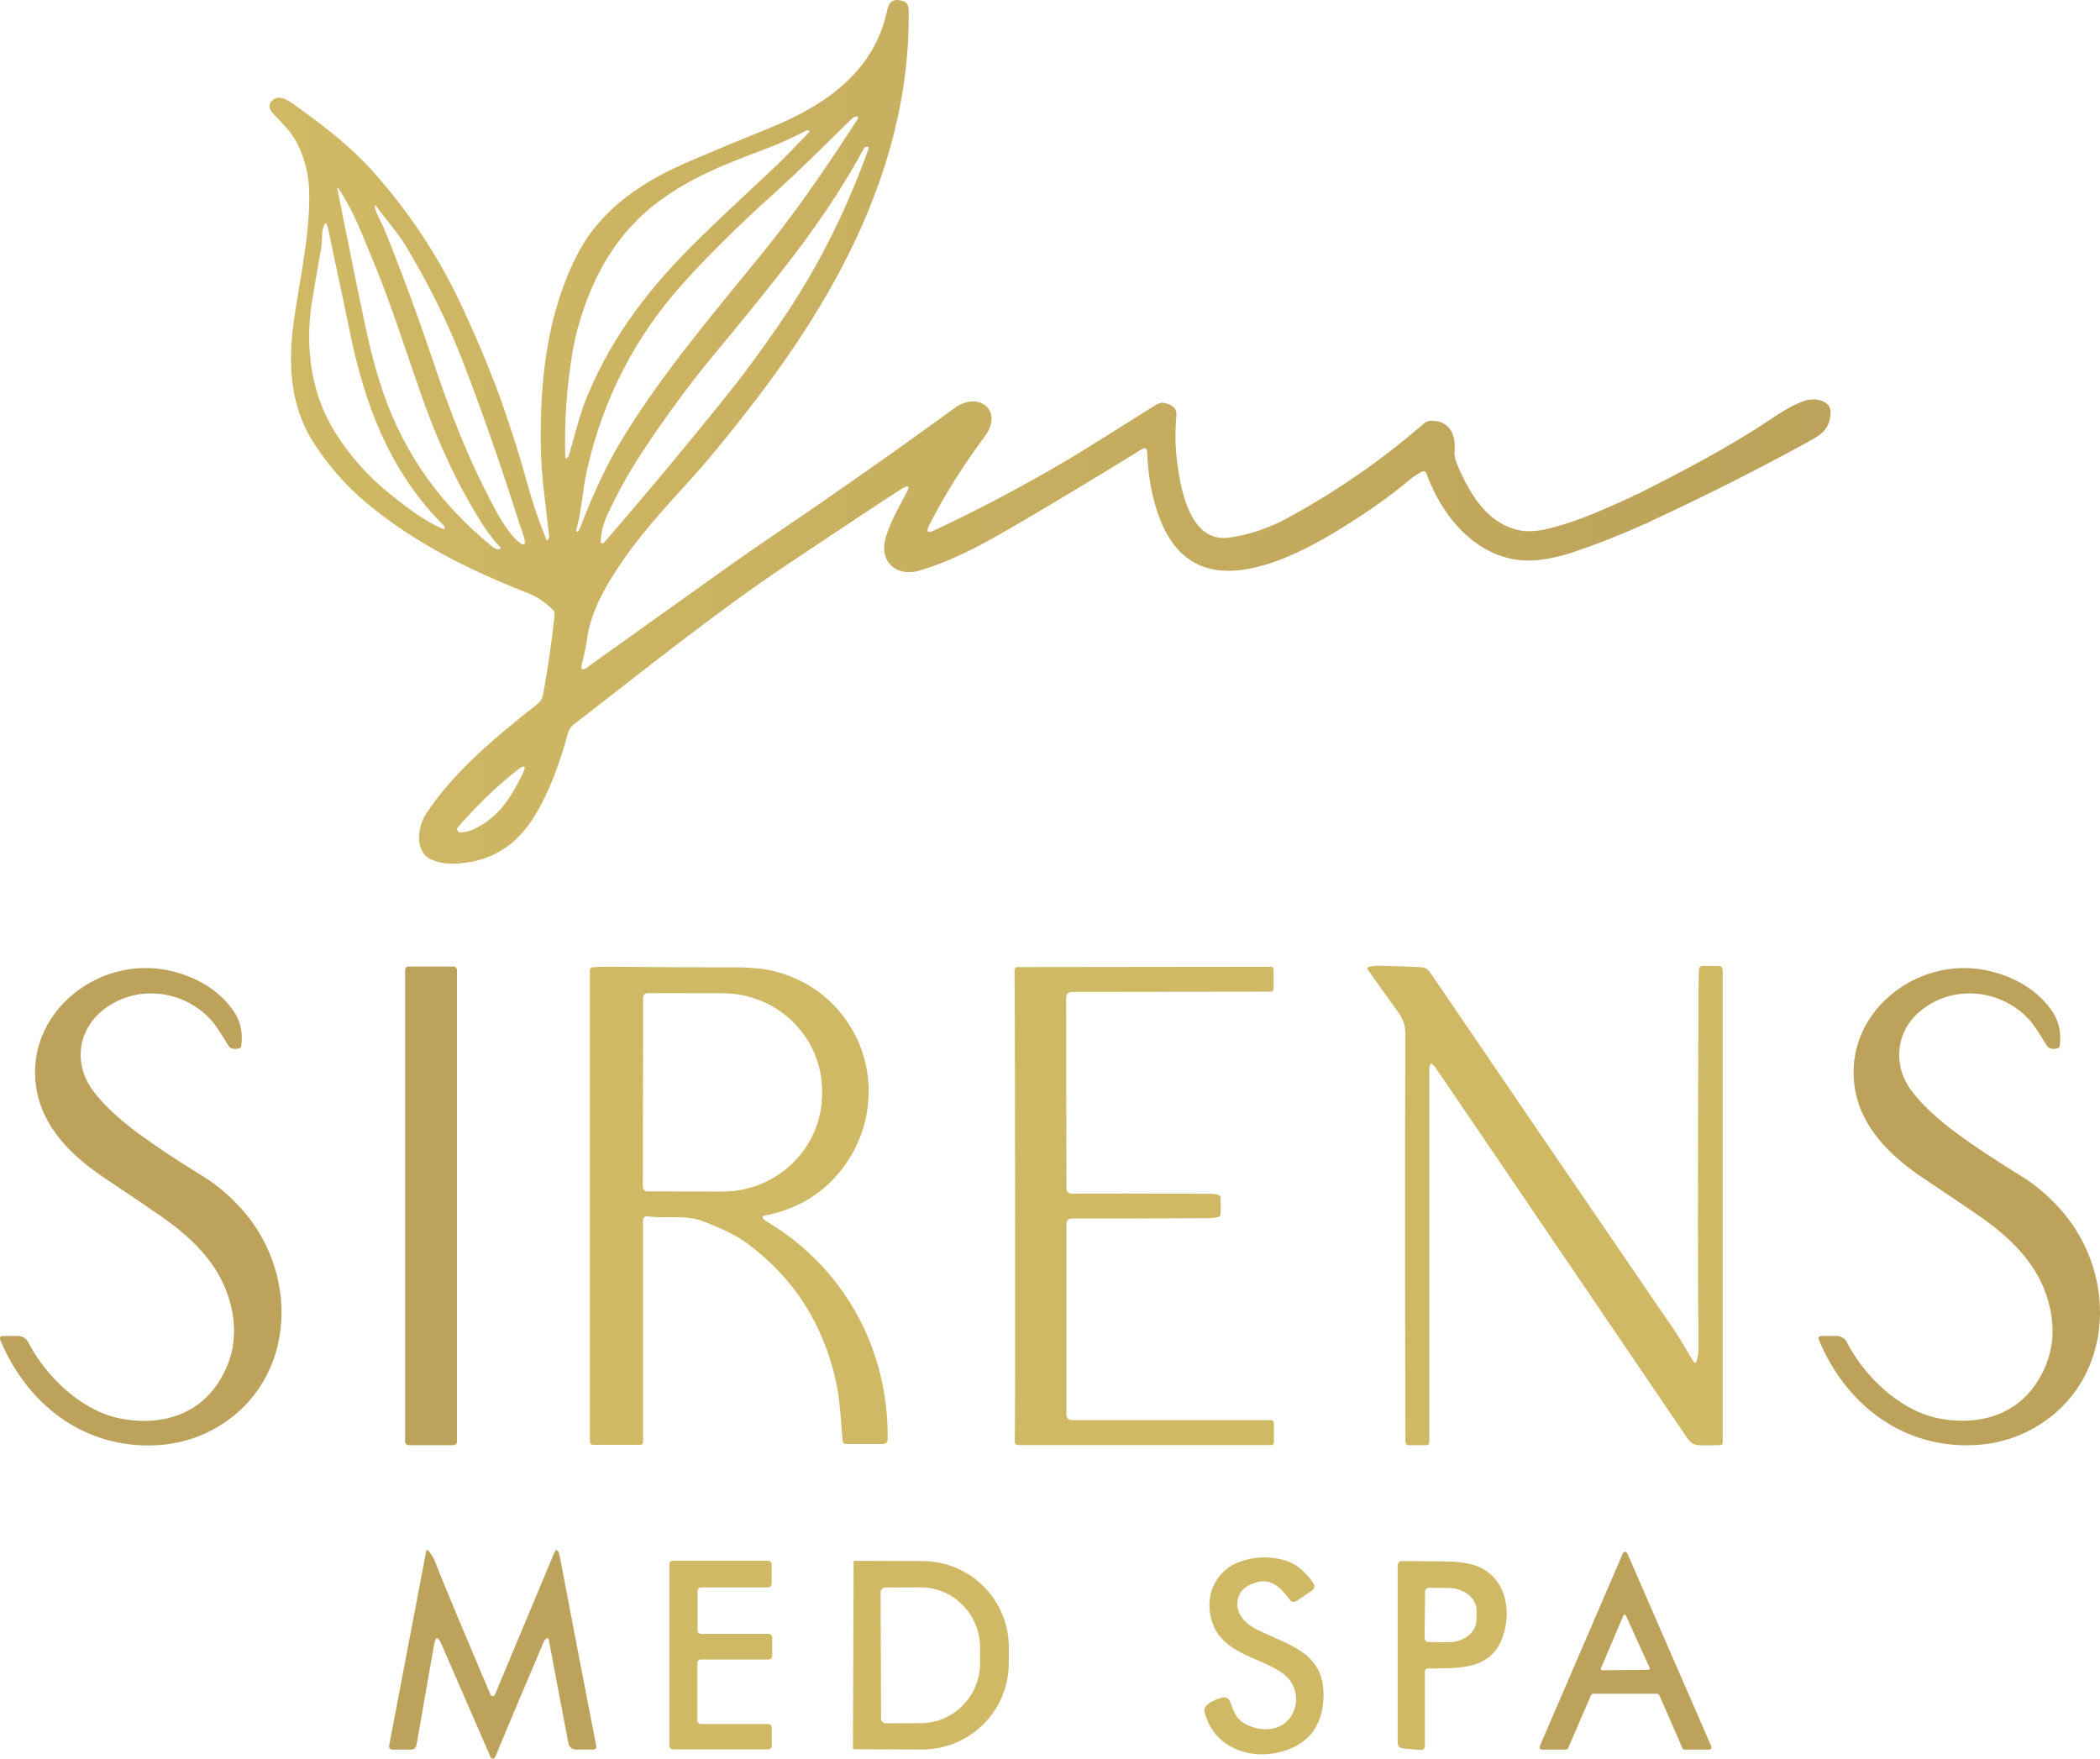 <?xml version="1.0" encoding="UTF-8"?><svg id="Layer_2" xmlns="http://www.w3.org/2000/svg" xmlns:xlink="http://www.w3.org/1999/xlink" viewBox="0 0 680.42 569.82"><defs><style>.cls-1{fill:#d0b965;}.cls-2{fill:none;stroke:#c6ae60;stroke-width:2px;}.cls-3{fill:url(#linear-gradient);}.cls-4{fill:#bca25a;}</style><linearGradient id="linear-gradient" x1="87.3" y1="139.92" x2="593.15" y2="139.92" gradientUnits="userSpaceOnUse"><stop offset="0" stop-color="#d0b965"/><stop offset="1" stop-color="#bca25a"/></linearGradient></defs><g id="Layer_1-2"><path class="cls-2" d="M530.15,160.3c.76,3.14,2.09,6.11,3.99,8.9" vector-effect="non-scaling-stroke"/><path class="cls-3" d="M584.58,129.89c-2.79.97-6.15,2.78-10.08,5.43-13.98,9.43-29.32,17.43-44.35,24.98-9.74,4.42-17.77,8.21-27.24,10.69-4.19,1.11-7.63,1.4-10.32.88-10.04-1.94-15.41-10.45-19.45-19.04-1.38-2.93-2-5.07-1.86-6.4.55-5.34-1.41-10.3-7.79-10.09-.78.03-1.44.27-1.97.74-13.68,11.91-28.6,22.24-44.76,30.98-5.22,2.83-12.04,5.3-18.71,6.15-12.31,1.57-15.39-15.22-16.55-23.71-.71-5.2-.82-10.56-.33-16.09.23-2.65-2.52-3.74-4.6-3.92-.57-.05-1.41.28-2.52.98-14.66,9.24-23.62,14.83-26.88,16.77-14.65,8.7-29.47,16.57-44.47,23.61-2.18,1.02-2.72.46-1.63-1.68,4.92-9.67,10.92-19.25,18-28.75,6.23-8.37-1.91-14.95-9.86-9.15-18.59,13.57-38.14,27.3-58.67,41.2-5.31,3.59-10.77,7.4-16.4,11.41-25.92,18.49-39.17,27.94-39.75,28.37-2.16,1.57-3.49,2.54-3.98,2.89-1.77,1.29-2.38.88-1.83-1.25.81-3.09,1.38-5.91,1.73-8.46.81-5.93,3.79-12.24,6.16-16.38,6.75-11.76,15.17-21.47,25.08-32.25,8.11-8.83,15.22-17.74,22.18-26.73,28.79-37.23,51.34-79.74,50.7-127.85-.02-1.5-.62-2.45-1.81-2.85-2.84-.95-4.55-.04-5.12,2.74-4.13,20.05-20.06,31.02-37.95,38.27-9.66,3.92-18.31,7.52-25.96,10.79-15.03,6.45-28.72,15.21-36.48,30.22-9.89,19.14-12.19,40.85-11.89,62.16.13,9.09,1.27,16.53,2.71,29.03.06.5-.06.94-.36,1.31-.23.3-.42.27-.56-.08-2.64-6.55-4.82-13.07-6.55-19.54-2.17-8.08-5.18-17.1-7.45-23.67-3.09-8.94-7.46-19.56-13.13-31.85-7.68-16.63-17.68-31.71-30.01-45.26-5.47-6-13.41-12.68-23.82-20.05-2.04-1.45-5.17-4.03-7.57-2.11-1.63,1.31-1.57,2.85.17,4.62,1.49,1.53,2.93,3.08,4.34,4.66,4.41,4.97,6.83,12.8,7.13,19.2.65,14.08-2.98,29.06-4.98,43.74-1.92,14.08-.95,27.47,6.69,39.24,4.44,6.85,10.02,13.38,16.78,19.04,15.75,13.17,33.31,21.81,52.71,29.46,2.44.96,4.81,2.49,7.11,4.59.95.86,1.39,1.32,1.23,2.8-.89,8.19-2.1,16.58-3.65,25.16-.25,1.38-.89,2.48-1.93,3.3-13.16,10.39-26.99,21.74-36.09,35.64-2.68,4.09-3.89,12.34,1.95,14.79,2.21.93,4.61,1.35,7.2,1.27,11.38-.36,20.09-5.54,26.13-15.53,4.89-8.09,8.28-17.57,10.76-26.81.29-1.1.94-2.07,1.85-2.76,20-15.4,45.56-36.05,69.12-51.79,18.21-12.16,30.52-20.31,36.95-24.46,2.49-1.6,3.02-1.1,1.61,1.5-2.6,4.81-7.48,13.37-7.09,18.14.52,6.22,6.21,8.36,11.56,6.72,12.21-3.76,21.52-9.07,35.01-17.02,12.19-7.18,24.6-14.67,37.23-22.48.14-.09.29-.13.45-.14.51-.02.94.39.96.9.25,8.03,1.59,15.27,4.03,21.74,4.25,11.24,11.54,16.94,21.89,17.09,11.26.16,24.26-6.11,34.68-12.36,9.45-5.67,17.68-11.44,24.67-17.31.89-.74,2.16-1.57,3.82-2.48.04-.02.09-.04.13-.06.5-.18,1.06.08,1.25.59,5.66,15.76,18.98,30.61,37.37,28.01,3.42-.48,6.72-1.25,9.89-2.32,8.38-2.81,16.62-6.08,24.73-9.81,17.06-7.87,33.86-16.31,50.41-25.33,5.09-2.78,8.13-4.2,8.58-9.84.37-4.55-5.29-5.27-8.55-4.14ZM143.18,171.19c-5.98-2.54-11.67-6.99-17.01-11.29-6.91-5.55-12.74-12.11-17.51-19.69-7.79-12.38-9.81-27.04-7.71-41.65.28-1.91,1.34-8.08,3.17-18.5.33-1.88.07-4.36.5-5.93.64-2.37,1.21-2.36,1.71.02,3.84,18.07,6.22,29.4,7.14,33.97,1.31,6.49,2.98,12.89,4.99,19.18,5.46,17.09,13.66,31.17,24.6,42.24.47.48.73.75.76.8.67,1.03.46,1.32-.64.85ZM161.86,177.92c-1.25.18-1.92-.47-2.78-1.17-16.65-13.57-28.33-30.2-35.03-49.89-2.03-5.97-3.75-12.25-5.16-18.83-2.5-11.63-5.67-27.12-9.51-46.45-.19-.93-.02-1,.51-.21,1.67,2.55,3.27,5.39,4.78,8.53,1.19,2.45,3.43,7.73,6.74,15.86,5.5,13.52,9.49,26.1,14.71,41.17,4.67,13.49,10.08,25.61,16.22,36.34,3.05,5.33,6.43,10.76,9.73,13.97.06.06.11.15.12.24.03.22-.12.42-.33.44ZM170.02,176.09c-.18.3-.58.41-.89.23-3.23-1.93-6.48-7.17-8.86-11.62-8.69-16.18-14.31-30.92-20.04-47.97-4.85-14.43-10.14-28.71-15.85-42.84-.6-1.5-2.71-5.07-2.91-6.78-.09-.73.08-.79.5-.19,2.62,3.71,6.86,8.32,9.54,12.8,7.58,12.69,13.66,24.97,18.24,36.84,6.51,16.87,12.76,34.77,18.73,53.68.47,1.46,1.36,3.44,1.62,5.44.02.14,0,.29-.08.41ZM169.22,250.98c-3.7,7.48-7.77,13.83-15.29,17.49-1.76.86-3.36,1.27-4.81,1.24-.24,0-.47-.09-.65-.25-.42-.37-.47-1.01-.1-1.44,6.2-7.15,12.58-13.3,19.15-18.43,2.59-2.03,3.16-1.56,1.7,1.39ZM280.47,47.64l.48-.09c.08-.02.16-.01.24.02.22.08.34.33.25.55-7.47,20.92-17.22,40.05-29.27,57.4-5.98,8.61-10.76,15.16-14.34,19.65-13.48,16.9-27.38,33.62-41.71,50.17-1.09,1.25-1.58,1.05-1.47-.6.16-2.47.85-5.05,2.06-7.74,3.21-7.1,7.25-14.31,12.11-21.63,7.63-11.49,15.39-21.97,23.3-31.43,6.87-8.23,13.67-16.6,20.38-25.11,11.34-14.38,19.93-26.97,27.49-40.84.1-.18.28-.31.48-.35ZM184.43,147.21c-.21.73-.55,1.18-1,1.33-.02,0-.04.01-.06.01-.11,0-.2-.09-.21-.2-.35-11.55.44-22.98,2.35-34.29,1.27-7.48,3.61-14.97,7.02-22.48,4.57-10.05,11.39-19.17,20.66-26.12,11.33-8.49,23.2-12.8,36.26-17.75,3.32-1.26,7.15-3.01,11.48-5.25.36-.19.65-.28.86-.27.11,0,.22.05.3.13.17.17.17.46,0,.63-3.82,3.82-7.35,7.73-11.42,11.52-9.99,9.3-17.95,16.84-23.89,22.62-15.74,15.34-28.03,31.07-36.35,50.9-2.63,6.26-4.12,12.73-6,19.22ZM187.32,172.09c-.09.13-.26.18-.4.13-.19-.06-.29-.27-.23-.46,1.79-6.05,2.04-12.98,3.44-19.23,5.25-23.41,15.83-43.85,31.74-61.34,8.25-9.07,17.66-18.36,28.23-27.87,9.13-8.21,18.85-17.98,25.85-24.81.53-.51,1.07-.77,1.63-.77.11,0,.22.04.3.1.21.17.25.47.09.69-.29.37-.79,1.11-1.5,2.22-10.63,16.46-20.35,30.09-29.16,40.9-18.82,23.08-32.84,39.8-45.02,59.48-5.09,8.22-9.77,17.96-14.06,29.22-.3.77-.6,1.35-.91,1.74Z"/><path class="cls-1" d="M548.93,441.41c.15.17.41.18.58.02.05-.05.09-.11.12-.18.51-1.56.75-3.11.73-4.66-.25-17.43-.27-53.02-.06-106.76.03-7.53.08-12.7.13-15.53.02-.89.48-1.34,1.37-1.34h4.96c.95,0,1.42.47,1.42,1.41v152.84c0,.67-.34,1.02-1.02,1.03-1.77.04-3.74.06-5.91.05-3.31-.01-3.91-1.39-5.81-4.19-9.79-14.42-35.6-52.41-77.43-113.96-1.27-1.87-2.24-3.27-2.89-4.19-1.33-1.87-2-1.65-2,.64v120.79c0,.48-.39.87-.87.87h-5.73c-.77,0-1.16-.39-1.16-1.16-.15-52.72-.15-96.71-.02-131.98.01-2.95-.65-4.78-2.44-7.29-5.93-8.3-9.14-12.82-9.65-13.55-.37-.54-.23-.89.4-1.04,1.05-.25,2.09-.37,3.12-.34,4.73.11,9.3.27,13.73.49,1.12.05,2.15.62,2.78,1.55,26.43,38.85,52.91,77.64,79.42,116.37.85,1.23,1.88,2.91,3.11,5.03,1.73,3,2.77,4.69,3.12,5.08Z"/><rect class="cls-4" x="131.26" y="313.16" width="16.8" height="155.08" rx="1.08" ry="1.08"/><path class="cls-1" d="M209.75,394.09c-.68-.09-1.3.38-1.4,1.06,0,.06-.01.11-.01.17v71.99c0,.45-.37.82-.82.82h-15.37c-.56,0-1.02-.46-1.02-1.02v-152.83c0-.43.32-.79.75-.84,1.52-.16,2.93-.23,4.23-.22,18.29.17,31.94.23,40.95.19,6.06-.03,10.83.44,14.31,1.39,9.97,2.73,17.74,8.23,23.31,16.5,10.67,15.84,8.45,36.86-4.53,50.6-5.93,6.28-13.48,10.28-22.64,12-.26.05-.43.3-.38.56,0,.03.02.07.03.1.18.42.5.76.95,1.03,25.25,14.83,39.85,41.43,39.5,70.7-.01,1.04-.54,1.56-1.59,1.56h-11.9c-.59,0-1.07-.45-1.12-1.04-.43-5.66-.91-13.71-2.14-19.22-4.15-18.66-13.68-33.53-28.58-44.6-3.39-2.52-8.21-4.95-14.46-7.28-6.24-2.33-11.61-.71-18.07-1.62ZM208.38,323.22l-.1,61.36c0,.79.64,1.43,1.43,1.44l24.35.04c17.81.03,32.28-14.13,32.31-31.64h0v-.84c.03-17.51-14.38-31.73-32.19-31.76l-24.35-.04c-.8,0-1.44.63-1.45,1.43,0,0,0,0,0,.01Z"/><path class="cls-1" d="M395.53,390.73c0,1.41-.02,2.34-.07,2.79-.04.34-.22.57-.53.7-.77.31-1.82.46-3.16.47-20.85.11-35.73.14-44.62.1-.88,0-1.6.71-1.61,1.59,0,0,0,0,0,.01v62.07c0,.92.75,1.67,1.67,1.67h64.38c.78,0,1.17.39,1.17,1.16v5.94c0,.65-.32.97-.97.97h-82.08c-.5,0-.91-.41-.91-.91,0,0,0-.01,0-.02.09-4.58.12-30.08.09-76.5-.03-46.42-.09-71.92-.18-76.5-.01-.5.39-.92.89-.93h.01s82.08-.1,82.08-.1c.65,0,.97.32.97.97v5.94c0,.77-.38,1.16-1.16,1.16l-64.38.08c-.92,0-1.67.75-1.67,1.67l.08,62.07c0,.88.72,1.6,1.6,1.6,0,0,0,0,.01,0,8.89-.05,23.77-.03,44.63.05,1.34,0,2.39.15,3.16.46.31.13.49.36.52.7.05.45.07,1.38.08,2.79Z"/><path class="cls-4" d="M69.07,331.27c-8.88-10.59-24.86-12.77-35.92-3.83-7.94,6.43-9.28,17.29-3.24,25.65,3.25,4.48,8.27,9.23,15.08,14.26,5.47,4.03,12.44,8.66,20.93,13.87,4.36,2.68,8.49,6.2,12.4,10.55,19.75,22.02,17.37,58.35-10.93,72.24-5.85,2.87-12.28,4.31-19.29,4.32-22.15.04-39.51-13.94-47.93-34-.41-.98-.08-1.47.98-1.47h4.69c1.4,0,2.68.78,3.31,2.03,5.53,10.84,16.78,21.73,28.8,24.49,12.03,2.76,25.02.08,32.42-10.85,5.75-8.49,6.97-17.91,3.67-28.28-3.69-11.57-12.59-19.79-22.39-26.56-4.28-2.95-10.14-6.91-17.58-11.88-10.49-7-20.3-16.32-22.33-29.41-3.68-23.74,19.44-42.55,42.21-38.11,8.81,1.71,17.17,6.26,22.07,13.81,2,3.08,2.71,6.71,2.13,10.89-.05.35-.24.56-.57.65-1.75.49-2.98.16-3.67-.98-2.37-3.9-3.98-6.36-4.84-7.39Z"/><path class="cls-4" d="M622.35,327.45c-7.93,6.42-9.27,17.28-3.23,25.64,3.25,4.47,8.27,9.22,15.08,14.25,5.47,4.03,12.44,8.65,20.92,13.86,4.36,2.68,8.49,6.19,12.4,10.54,19.75,22.01,17.37,58.33-10.91,72.22-5.85,2.87-12.27,4.31-19.28,4.32-22.15.04-39.5-13.93-47.92-33.98-.41-.98-.08-1.47.98-1.47h4.68c1.4,0,2.68.78,3.31,2.03,5.53,10.84,16.78,21.72,28.8,24.48,12.02,2.75,25.01.07,32.4-10.86,5.75-8.48,6.97-17.9,3.67-28.27-3.69-11.56-12.59-19.78-22.39-26.54-4.28-2.95-10.14-6.91-17.58-11.87-10.48-7-20.29-16.31-22.32-29.4-3.69-23.73,19.42-42.54,42.18-38.1,8.81,1.7,17.17,6.25,22.07,13.8,2,3.08,2.71,6.71,2.13,10.88-.05.35-.24.56-.57.65-1.75.49-2.98.16-3.67-.98-2.37-3.89-3.98-6.35-4.84-7.38-8.88-10.59-24.85-12.76-35.91-3.82Z"/><path class="cls-4" d="M177.22,530.83c-.47.21-.82.58-1.05,1.13-8.13,19.12-13.32,31.44-15.57,36.97-.21.51-.49.81-.85.88-.3.06-.61-.09-.74-.38l-16.03-36.85c-1.09-2.49-1.86-2.39-2.33.28l-5.72,32.59c-.15.82-.86,1.42-1.7,1.42h-6.2c-.54,0-.98-.44-.98-.99,0-.06,0-.12.02-.18l12.05-63.25c.03-.18.21-.3.38-.26.07.01.14.05.19.1.99,1.11,1.77,2.4,2.34,3.87,2.24,5.8,8.21,20.11,17.91,42.94.17.39.62.57,1.01.41.18-.08.33-.22.4-.41l19.24-45.99c.5-1.2.99-1.2,1.46,0,.14.36.29.94.44,1.74,3.5,18.49,7.39,38.74,11.68,60.75.16.83-.18,1.25-1.03,1.25h-5.6c-1.15,0-2.14-.82-2.36-1.96l-6.4-33.77c-.04-.22-.24-.37-.46-.33-.03,0-.07.02-.1.03Z"/><path class="cls-4" d="M515.49,549.26l-7.39,17.14c-.12.29-.4.47-.71.47h-7.79c-.43,0-.77-.34-.77-.77,0-.1.02-.21.06-.3l26.95-62.54c.17-.39.63-.57,1.01-.4.18.08.32.22.4.4l27.22,62.54c.17.39,0,.84-.39,1.01-.1.04-.2.06-.31.07h-7.95c-.3,0-.58-.18-.7-.46l-7.48-17.17c-.12-.28-.4-.46-.7-.46h-20.74c-.31,0-.59.18-.71.47ZM518.7,540.57c-.09.23.02.49.25.59.05.02.11.03.17.03l14.97-.18c.25,0,.45-.2.45-.45,0-.06-.01-.12-.04-.18l-7.7-16.95c-.11-.23-.37-.32-.6-.22-.1.05-.18.13-.22.23l-7.28,17.13Z"/><path class="cls-1" d="M401.22,517.59c-1.46,4.98,2.2,8.57,6.46,10.61,10.93,5.23,21.93,7.61,21.11,22.4-.5,8.93-5.01,14.57-13.54,16.94-10.45,2.9-22.16-1.49-24.97-12.85-.63-2.58,3.83-4.16,5.71-4.68,1.02-.28,2.1.24,2.51,1.22.83,1.96,1.65,5.15,4,6.72,4.16,2.79,10.13,3.39,14.04.14,4.37-3.63,4.5-10.63.6-14.58-6.67-6.76-22.29-6.63-24.95-20.01-1.5-7.57,2.18-14.68,9.2-17.37,4.67-1.79,9.55-2.02,14.64-.68,3.46.91,6.61,3.38,9.45,7.41.7,1,.55,1.84-.46,2.53l-4.73,3.22c-.95.65-1.78.52-2.47-.41-3.26-4.33-6.47-7.44-12.29-4.98-2.31.98-3.75,2.44-4.31,4.37Z"/><path class="cls-1" d="M227.15,529.36h21.93c.62,0,1.13.51,1.13,1.13v6.05c0,.62-.51,1.13-1.13,1.13h-21.99c-.62,0-1.13.51-1.13,1.13v18.66c0,.62.51,1.13,1.13,1.13h21.85c.62,0,1.13.51,1.13,1.13h0v5.95c0,.62-.51,1.13-1.13,1.13h-30.93c-.62,0-1.13-.51-1.13-1.13v-58.87c0-.62.51-1.13,1.13-1.13h30.89c.62,0,1.13.51,1.13,1.13v6.39c0,.62-.51,1.13-1.13,1.13h-21.75c-.62,0-1.13.51-1.13,1.13h0v12.78c0,.62.51,1.13,1.13,1.13h0Z"/><path class="cls-1" d="M276.58,505.99c0-.15.13-.28.28-.28l22.08.08c15.49.06,28,12.62,27.94,28.07h0s-.02,5.1-.02,5.1c-.05,15.45-12.65,27.93-28.14,27.87h0l-22.08-.08c-.15,0-.28-.13-.28-.28l.22-60.48ZM285.33,515.92l.14,40.88c0,.86.71,1.56,1.57,1.55h0l11.33-.04c10.64-.04,19.24-8.82,19.2-19.62h0s-.02-4.9-.02-4.9c-.04-10.8-8.7-19.52-19.34-19.48l-11.33.04c-.86,0-1.56.71-1.55,1.57h0Z"/><path class="cls-1" d="M462.67,540.61c-.55.01-.99.46-.99,1.01v23.95c0,1.03-.52,1.5-1.55,1.41l-5.51-.49c-1.17-.1-1.76-.74-1.76-1.91v-57.48c0-.73.59-1.33,1.32-1.33,0,0,.01,0,.02,0,.43,0,5.11.05,14.05.14,5.23.05,9.17.78,11.84,2.19,8.16,4.32,9.79,14.65,6.55,22.92-4,10.22-14.33,9.43-23.97,9.59ZM461.74,515.7l-.16,15.04c-.01.7.55,1.28,1.25,1.29,0,0,0,0,.01,0l6.35.06c5.03.05,9.15-3.15,9.19-7.15l.04-3.08c.05-4-4-7.29-9.04-7.35,0,0,0,0-.01,0l-6.35-.06c-.7,0-1.27.55-1.28,1.25Z"/></g></svg>